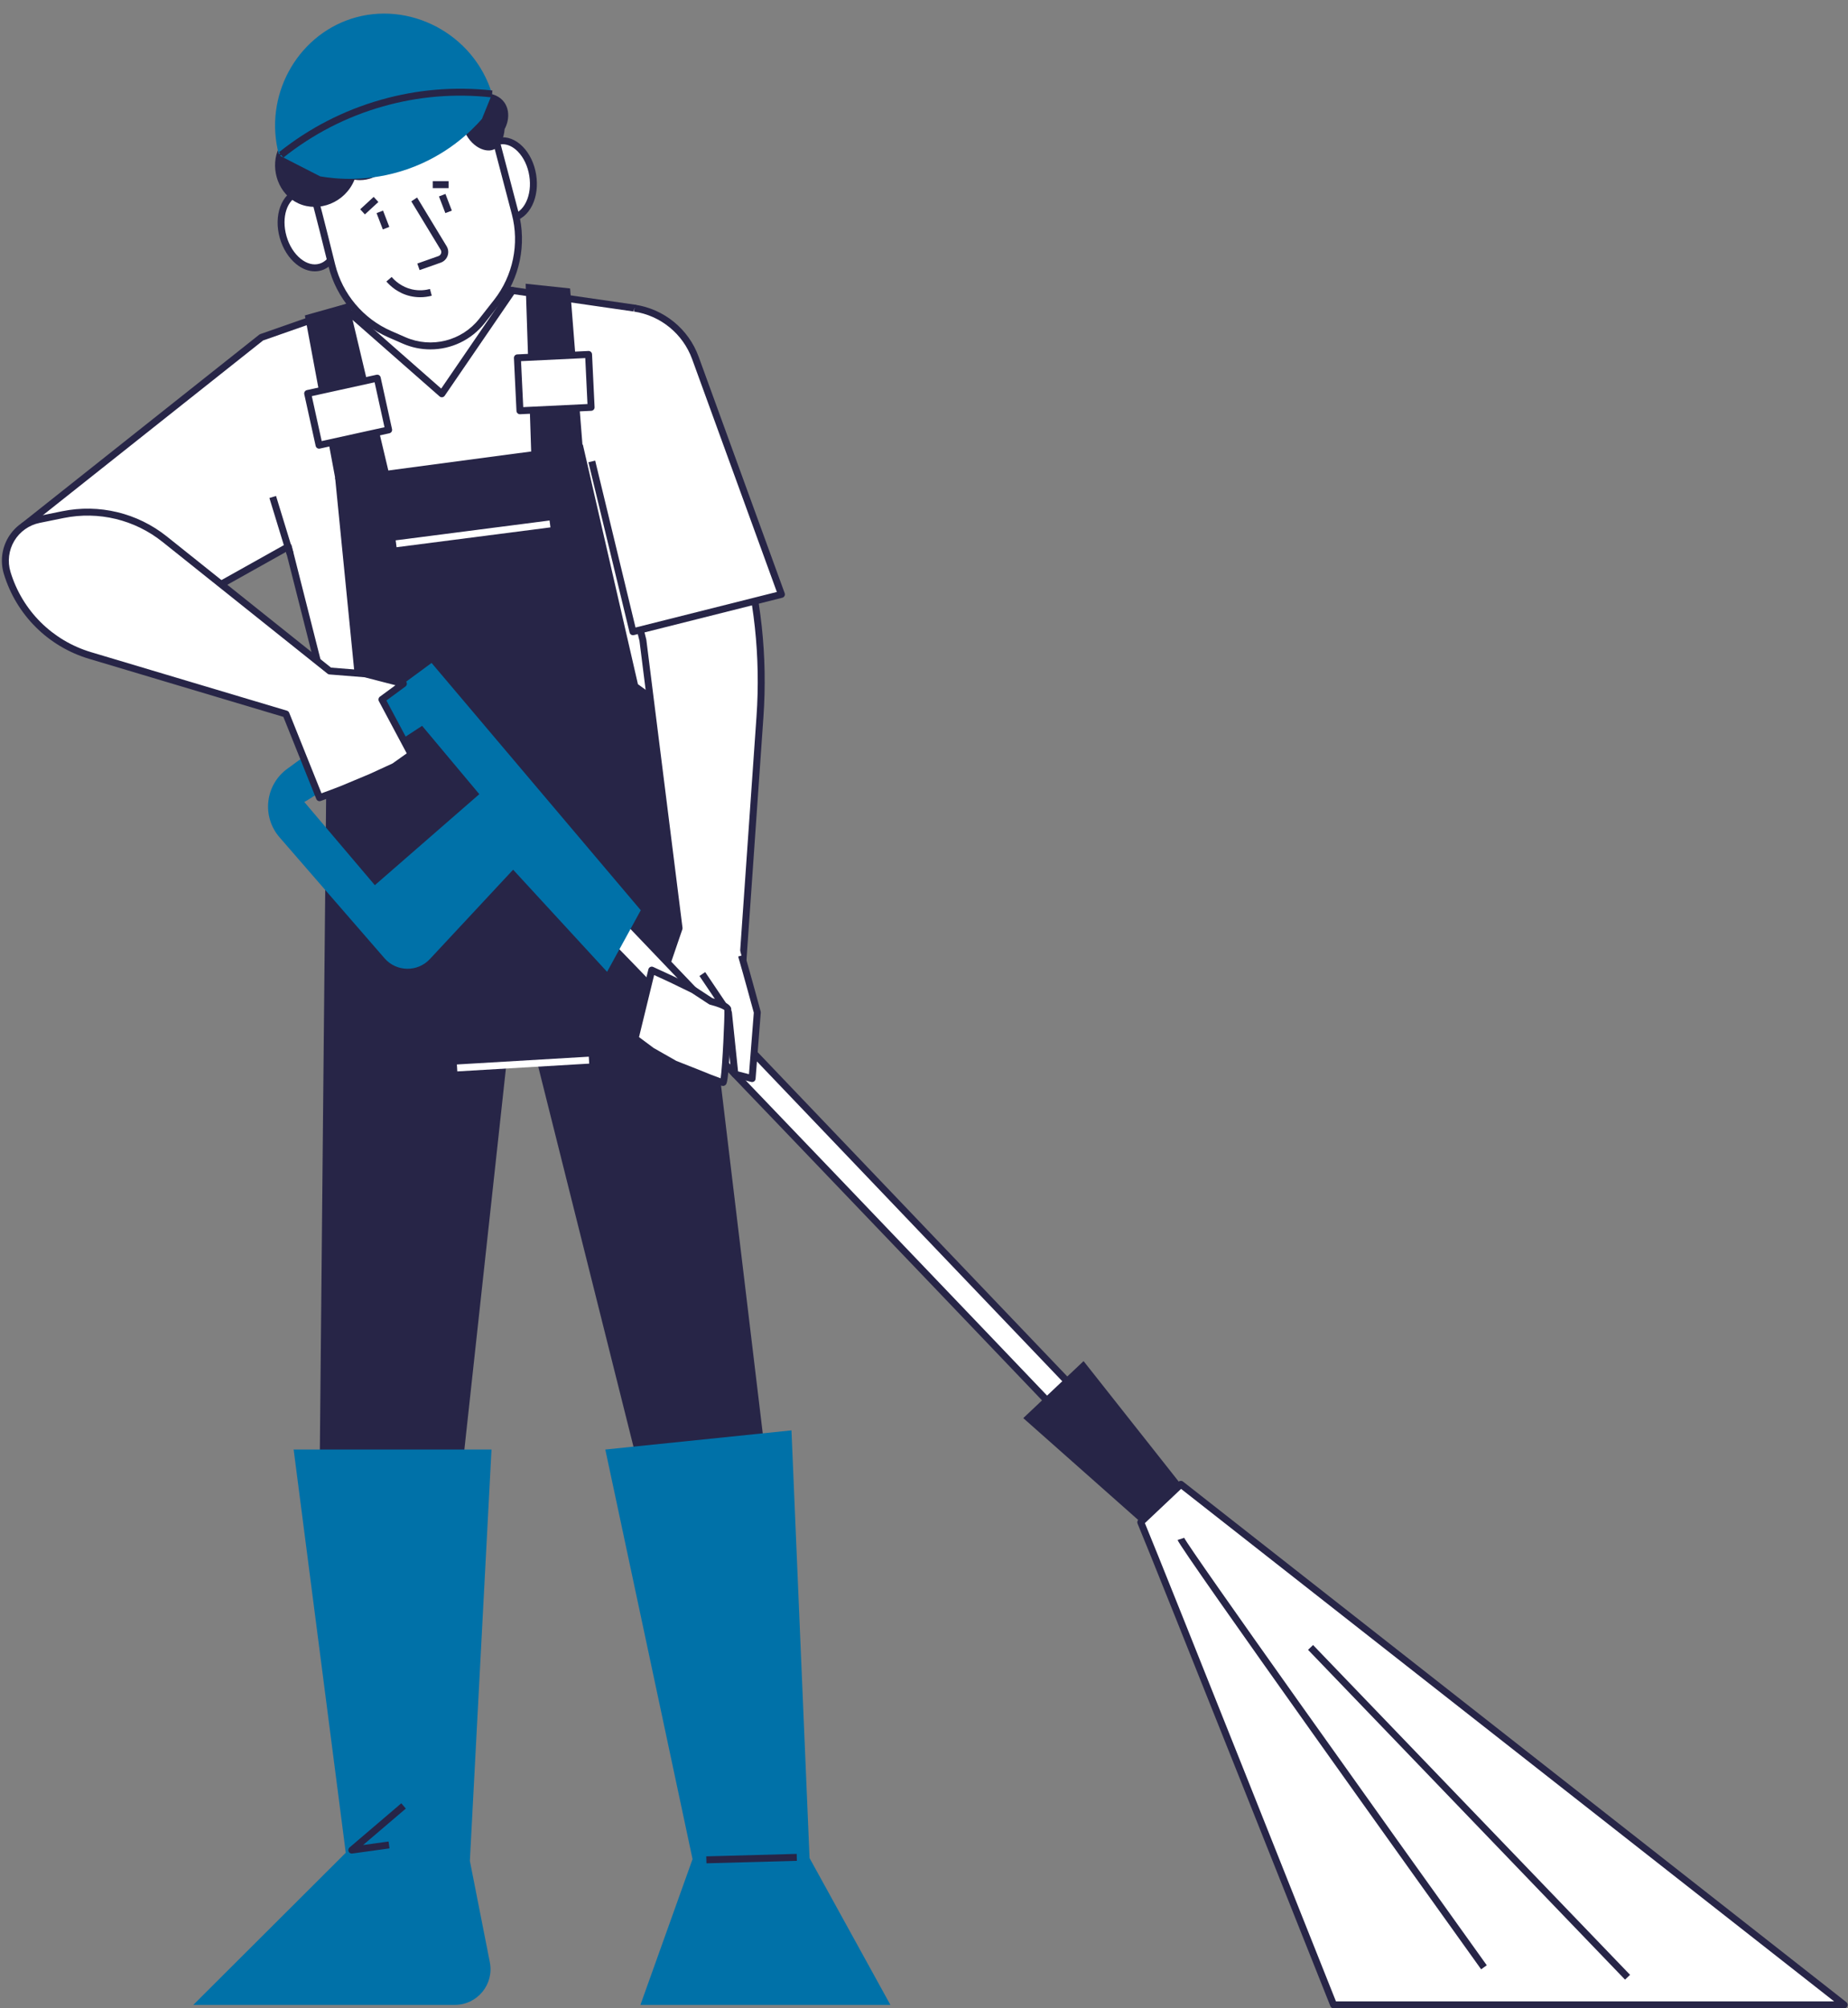 <?xml version="1.0" encoding="UTF-8" standalone="no"?><svg xmlns="http://www.w3.org/2000/svg" xmlns:xlink="http://www.w3.org/1999/xlink" fill="#000000" height="3275" preserveAspectRatio="xMidYMid meet" version="1" viewBox="476.1 461.8 3014.0 3275.0" width="3014" zoomAndPan="magnify"><rect x="476.1" y="461.8" width="3014.0" height="3275.0" fill="#808080" stroke="none"/><g><g id="change1_1"><path d="M1525.797 1281.471L1557.031 1813.495 1071.259 1845.884 946.344 1353.18 694.205 1494.289 515.477 1318.952 902.403 1011.982 1038.008 964.485 1176.513 915.991 1312.004 935.561 1510.915 964.263z" fill="#ffffff"/></g><g id="change2_1"><path d="M1071.255,1851.546c-2.573,0-4.845-1.745-5.485-4.271l-123.1-485.549 l-245.7,137.505c-2.194,1.228-4.935,0.86-6.731-0.9l-178.728-175.338 c-1.159-1.137-1.774-2.716-1.689-4.34c0.085-1.621,0.863-3.128,2.136-4.138l386.927-306.969 c0.494-0.394,1.052-0.701,1.648-0.909l274.109-95.99c0.859-0.303,1.778-0.387,2.681-0.261 l334.401,48.273c2.688,0.389,4.724,2.63,4.848,5.344l0.045,0.978l-5.846,0.279l-0.665,4.61 l-333.03-48.076l-271.9,95.218l-381.155,302.39l171.12,167.875l248.438-139.038 c1.538-0.86,3.384-0.953,5.002-0.261c1.617,0.697,2.819,2.104,3.251,3.811l123.755,488.133 l475.462-31.701l-30.905-526.416l-10.257-218.589l11.312-0.531l10.253,218.523l31.231,531.957 c0.182,3.103-2.173,5.775-5.275,5.981l-485.774,32.389 C1071.508,1851.542,1071.381,1851.546,1071.255,1851.546z" fill="#272547"/></g><g id="change1_2"><path d="M1312.004 935.561L1196.739 1103.94 1038.008 964.485 1176.513 915.991z" fill="#ffffff"/></g><g id="change2_2"><path d="M1196.739,1109.604c-1.368,0-2.699-0.495-3.737-1.409L1034.271,968.739 c-1.512-1.327-2.205-3.358-1.822-5.335c0.384-1.975,1.788-3.599,3.687-4.262l138.505-48.494 c0.859-0.303,1.778-0.387,2.681-0.261l135.491,19.569c1.935,0.281,3.59,1.539,4.375,3.329 c0.786,1.792,0.593,3.862-0.512,5.474l-115.266,168.382c-0.916,1.338-2.36,2.219-3.968,2.42 C1197.209,1109.589,1196.973,1109.604,1196.739,1109.604z M1049.026,966.626l146.651,128.844l106.52-155.606 l-125.12-18.071L1049.026,966.626z" fill="#272547"/></g><g id="change2_3"><path d="M997.233,2882.193c0-18.505,11.566-1201.699,11.566-1201.699l53.203-42.794 l-39.372-397.16l404.084-53.735l89.829,390.752l62.456,45.107l146.887,1224.831l-196.621,53.203 l-176.38-703.786l-51.182,2.579l-73.151,671.136L997.233,2882.193z" fill="#272547"/></g><g id="change1_3"><ellipse cx="980.93" cy="836.194" fill="#ffffff" rx="44.722" ry="63.613" transform="rotate(-15.984 980.922 836.18)"/></g><g id="change2_4"><path d="M989.49,904.266c-10.164,0-20.566-3.997-30.131-11.716 c-12.327-9.949-21.869-25.037-26.866-42.482c-10.518-36.72,2.653-72.818,29.361-80.469 c13.31-3.807,27.743-0.175,40.646,10.239c12.328,9.951,21.869,25.037,26.866,42.482l0,0 c10.518,36.722-2.653,72.82-29.36,80.471C996.561,903.777,993.04,904.266,989.49,904.266z M972.311,779.464c-2.496,0-4.951,0.338-7.338,1.022c-20.705,5.93-30.39,35.747-21.593,66.463 c4.361,15.225,12.561,28.29,23.091,36.788c9.954,8.034,20.754,10.931,30.416,8.166 c20.703-5.93,30.389-35.747,21.591-66.466c-4.361-15.225-12.561-28.288-23.091-36.786 C987.894,782.602,979.918,779.464,972.311,779.464z" fill="#272547"/></g><g id="change1_4"><ellipse cx="1300.768" cy="754.527" fill="#ffffff" rx="44.722" ry="63.613" transform="rotate(-9.176 1300.758 754.522)"/></g><g id="change2_5"><path d="M1305.741,823.403c-11.655,0-23.205-5.359-33.071-15.474 c-11.061-11.343-18.746-27.454-21.639-45.368c-6.092-37.709,11.265-71.991,38.691-76.421 c13.664-2.214,27.567,3.112,39.146,14.986c11.062,11.34,18.747,27.454,21.64,45.368 c2.894,17.914,0.672,35.625-6.255,49.874c-7.252,14.913-18.771,24.342-32.437,26.547 C1309.793,823.242,1307.765,823.403,1305.741,823.403z M1295.727,696.982 c-1.406,0-2.807,0.113-4.199,0.336c-21.262,3.435-34.414,31.893-29.319,63.438 c2.526,15.634,9.12,29.578,18.568,39.266c8.932,9.155,19.318,13.302,29.233,11.714 c9.922-1.601,18.465-8.819,24.058-20.323c5.918-12.168,7.786-27.481,5.261-43.114 c-2.526-15.634-9.121-29.578-18.568-39.266C1313.083,701.162,1304.334,696.982,1295.727,696.982z" fill="#272547"/></g><g id="change1_5"><path d="M964.849,703.173c6.586,8.781,33.542,114.784,52.456,191.474 c12.331,49.998,47.229,91.396,94.414,112.02l23.461,10.254c44.757,19.562,97.079,6.377,127.22-32.059 l24.156-30.804c31.95-40.743,42.995-94.09,29.849-144.169l-51.998-198.087L964.849,703.173z" fill="#ffffff"/></g><g id="change2_6"><path d="M1178.054,1031.563c-15.191,0-30.548-3.072-45.143-9.451l-23.461-10.254 c-48.475-21.188-84.977-64.499-97.643-115.855c-40.888-165.787-49.76-186.926-51.505-189.454 c-1.026-1.489-1.338-3.455-0.743-5.16c0.595-1.705,1.91-3.103,3.638-3.632l299.558-91.369 c1.471-0.449,3.066-0.279,4.412,0.473c1.345,0.75,2.327,2.015,2.717,3.506l51.999,198.087 c13.513,51.48,1.973,107.218-30.869,149.1l-24.156,30.805 C1244.947,1016.295,1211.914,1031.563,1178.054,1031.563z M972.726,706.69 c5.067,13.331,17.348,53.9,50.076,186.601c11.828,47.959,45.916,88.403,91.185,108.189l23.461,10.254 c42.392,18.531,91.946,6.045,120.496-30.365l24.156-30.805c30.67-39.111,41.447-91.162,28.828-139.235 l-50.503-192.392L972.726,706.69z" fill="#272547"/></g><g id="change2_7"><path d="M965.619,670.017c-5.743,2.656-27.993,13.748-37.011,38.553 c-10.967,30.167,1.552,69.853,33.927,84.817c33.581,15.521,76.593-1.07,91.756-38.553 c4.575,0.729,20.662,2.719,37.011-6.94c19.099-11.283,24.451-30.129,25.445-33.927 C1066.372,699.318,1015.996,684.668,965.619,670.017z" fill="#272547"/></g><g id="change2_8"><path d="M1230.479,666.548c8.515,31.326,34.758,45.211,50.119,39.324 c10.637-4.076,17.366-18.135,18.506-33.541c7.942-14.837,7.896-32.147-0.771-43.951 c-14.287-19.456-48.559-19.268-63.227-0.771C1222.766,643.169,1229.84,664.698,1230.479,666.548z" fill="#272547"/></g><g id="change3_1"><path d="M930.724,713.054c-24.638-94.393,28.892-191.484,117.85-220.53 c94.041-30.705,199.984,23.673,230.087,122.471C1162.682,647.682,1046.703,680.368,930.724,713.054z" fill="#0071a8"/></g><g id="change3_2"><path d="M932.849,715.896c30.994-24.97,86.828-63.462,166.164-85.973 c75.803-21.509,140.698-19.245,179.647-14.927c-5.523,13.586-11.045,27.172-16.568,40.757 c-16.986,19.401-56.781,59.592-122.021,82.118c-62.491,21.577-116.317,15.895-141.683,11.566 L932.849,715.896z" fill="#0071a8"/></g><g id="change2_9"><path d="M938.19,718.871l-7.06-8.852c49.519-39.496,105.484-68.275,166.338-85.543 c59.28-16.822,120.432-21.909,181.769-15.112l-1.247,11.254 c-59.864-6.625-119.564-1.67-177.429,14.753C1041.159,652.226,986.529,680.319,938.19,718.871z" fill="#272547"/></g><g id="change2_10"><path d="M973.33 976.129L1023.286 1244.054 1110.09 1231.755 1044.653 956.081z" fill="#272547"/></g><g id="change2_11"><path d="M1426.714 1195.329L1405.896 932.178 1333.416 924.468 1342.669 1205.905z" fill="#272547"/></g><g id="change2_12"><path d="M1094.986 806.321H1106.312V834.814H1094.986z" fill="#272547" transform="rotate(-21.003 1100.656 820.572)"/></g><g id="change2_13"><path d="M1196.866 779.125H1208.191V808.23H1196.866z" fill="#272547" transform="rotate(-20.955 1202.547 793.683)"/></g><g id="change2_14"><path d="M1160.463,902.242l-3.769-10.679l34.444-12.157c2.007-0.708,3.569-2.263,4.284-4.262 c0.714-1.995,0.494-4.18-0.604-5.996c-29.53-48.784-46.995-77.585-47.917-79.02l9.449-6.242 c0.69,1.037,16.892,27.751,48.155,79.399c2.871,4.745,3.446,10.456,1.579,15.676 c-1.87,5.222-5.945,9.279-11.179,11.126L1160.463,902.242z" fill="#272547"/></g><g id="change2_15"><path d="M1161.395,946.487c-5.478,0-10.937-0.617-16.246-1.856 c-20.116-4.685-32.989-16.928-38.873-23.809l8.609-7.361c4.98,5.826,15.869,16.189,32.834,20.142 c12.192,2.845,22.85,1.281,29.641-0.535l2.92,10.945 C1174.093,945.66,1167.731,946.487,1161.395,946.487z" fill="#272547"/></g><g id="change2_16"><path d="M1063.449 791.484H1093.326V802.809H1063.449z" fill="#272547" transform="rotate(-42.65 1078.384 797.147)"/></g><g id="change2_17"><path d="M1181.902 757.267H1207.733V768.592H1181.902z" fill="#272547"/></g><g id="change1_6"><path d="M1121.104 1326.697H1374.165V1338.022H1121.104z" fill="#ffffff" transform="rotate(-7.35 1247.613 1332.34)"/></g><g id="change2_18"><path d="M1098.619 1706.059H1508.842V1717.384H1098.619z" fill="#272547" transform="rotate(-3.56 1303.766 1711.729)"/></g><g id="change1_7"><path d="M1221.424 2191.248H1436.924V2202.575H1221.424z" fill="#ffffff" transform="rotate(-3.38 1329.275 2197.048)"/></g><g id="change3_3"><path d="M791.36,3731.132h426.554c36.656,0,64.183-33.481,57.097-69.445l-32.58-165.343 l35.276-670.823H955.017l85.01,657.571L791.36,3731.132z" fill="#0071a8"/></g><g id="change3_4"><path d="M1463.34 2825.52L1766.945 2794.292 1796.438 3491.717 1928.29 3731.132 1520.591 3731.132 1605.601 3493.452z" fill="#0071a8"/></g><g id="change1_8"><path d="M1673.84,1304.601l10.531,36.039c27.459,93.972,38.028,192.07,31.214,289.735 l-27.866,399.41l-13.879,179.272l-136.478-98.31l46.264-135.321l-58.986-469.576l-38.168-152.67 L1673.84,1304.601z" fill="#ffffff"/></g><g id="change2_19"><path d="M1673.841,2214.719c-1.169,0-2.33-0.361-3.311-1.068l-136.478-98.311 c-2.023-1.458-2.854-4.065-2.048-6.426l45.841-134.084l-58.781-467.94l-38.085-152.341 c-0.754-3.015,1.064-6.074,4.072-6.855l187.369-48.576c2.964-0.774,5.999,0.956,6.856,3.893 l10.532,36.039c27.736,94.92,38.31,193.069,31.428,291.718l-27.867,399.408l-13.882,179.317 c-0.158,2.039-1.406,3.835-3.261,4.698C1675.464,2214.545,1674.65,2214.719,1673.841,2214.719z M1544.078,2108.605l124.894,89.967l13.1-169.226l27.863-399.364 c6.789-97.308-3.641-194.124-31.001-287.754l-8.99-30.768l-176.619,45.789l36.806,147.225 c0.055,0.221,0.097,0.442,0.125,0.668l58.987,469.577c0.107,0.854,0.019,1.723-0.26,2.537 L1544.078,2108.605z" fill="#272547"/></g><g id="change1_9"><path d="M1510.915,964.263l0,0c45.491,6.83,83.604,37.993,99.335,81.221 l140.31,385.571l-242.113,60.914l-67.853-280.666L1510.915,964.263z" fill="#ffffff"/></g><g id="change2_20"><path d="M1508.446,1497.632c-1.024,0-2.037-0.279-2.929-0.816 c-1.293-0.781-2.221-2.046-2.576-3.515l-67.137-277.705l11.009-2.663l65.793,272.151l230.486-57.987 l-138.165-379.678c-15.033-41.312-51.379-71.029-94.854-77.554l1.681-11.201 c47.583,7.142,87.362,39.668,103.815,84.884l140.311,385.573c0.548,1.504,0.432,3.172-0.319,4.587 c-0.751,1.418-2.067,2.449-3.621,2.84l-242.114,60.914 C1509.372,1497.575,1508.909,1497.632,1508.446,1497.632z" fill="#272547"/></g><g id="change2_21"><path d="M929.544 1270.076H940.869V1367.829H929.544z" fill="#272547" transform="rotate(-17.022 935.208 1318.969)"/></g><g id="change1_10"><path d="M985.82 1089.95H1102.031V1176.309H985.82z" fill="#ffffff" transform="rotate(-12.415 1043.922 1133.126)"/></g><g id="change1_11"><path d="M1321.96 1042.527H1438.171V1128.886H1321.96z" fill="#ffffff" transform="rotate(-2.754 1379.983 1085.645)"/></g><g id="change2_22"><path d="M996.456,1193.455c-2.6,0-4.942-1.803-5.524-4.448l-18.567-84.338 c-0.672-3.052,1.259-6.074,4.312-6.746l113.494-24.986c1.472-0.321,3.004-0.049,4.267,0.759 c1.266,0.81,2.158,2.088,2.481,3.555l18.566,84.34c0.672,3.052-1.259,6.074-4.312,6.746 l-113.493,24.984C997.269,1193.411,996.86,1193.455,996.456,1193.455z M984.642,1107.766l16.131,73.278 l102.433-22.55l-16.131-73.278L984.642,1107.766z" fill="#272547"/></g><g id="change2_23"><path d="M1324.1,1137.291c-1.405,0-2.763-0.522-3.807-1.471 c-1.111-1.009-1.777-2.42-1.849-3.92l-4.148-86.26c-0.151-3.123,2.26-5.778,5.384-5.928 l116.078-5.583c1.502-0.068,2.967,0.453,4.079,1.464c1.112,1.009,1.777,2.42,1.849,3.919 l4.148,86.26c0.151,3.123-2.26,5.777-5.384,5.928l-116.078,5.583 C1324.282,1137.288,1324.191,1137.291,1324.1,1137.291z M1325.88,1050.752l3.604,74.948l104.766-5.039 l-3.604-74.948L1325.88,1050.752z" fill="#272547"/></g><g id="change2_24"><path d="M1049.856,3484.39c-2.205,0-4.241-1.29-5.164-3.344 c-1.03-2.294-0.422-4.995,1.491-6.627l84.431-72.02l7.35,8.618l-69.69,59.445l41.529-5.751 l1.553,11.219l-60.721,8.407C1050.374,3484.372,1050.114,3484.39,1049.856,3484.39z" fill="#272547"/></g><g id="change2_25"><path d="M1628.126 3486.922H1775.647V3498.247H1628.126z" fill="#272547" transform="rotate(-1.567 1702.156 3493.119)"/></g><g id="change1_12"><path d="M1449.461,1980.629c19.084,15.614,780.7,813.663,780.7,813.663l32.963-31.228 l-780.121-816.94L1449.461,1980.629z" fill="#ffffff"/></g><g id="change2_26"><path d="M2230.16,2799.955c-1.493,0-2.984-0.588-4.096-1.754 c-263.343-275.94-765.307-801.014-780.188-813.19c-1.228-1.004-1.978-2.477-2.068-4.059 c-0.09-1.584,0.488-3.132,1.594-4.269l33.541-34.504c1.072-1.104,2.546-1.769,4.085-1.716 c1.538,0.007,3.007,0.639,4.07,1.752l780.121,816.939c1.042,1.088,1.604,2.548,1.566,4.052 c-0.038,1.506-0.672,2.933-1.765,3.968l-32.964,31.228 C2232.96,2799.439,2231.558,2799.955,2230.16,2799.955z M1457.504,1980.478 c62.501,61.639,709.904,739.863,772.857,805.822l24.74-23.437l-772.136-808.576L1457.504,1980.478z" fill="#272547"/></g><g id="change2_27"><path d="M2402.054 2882.248L2336.627 2944.079 2144.998 2774.282 2243.349 2681.337z" fill="#272547"/></g><g id="change1_13"><path d="M2336.627,2944.079c30.071,71.709,314.533,787.052,314.533,787.052h832.746 L2402.054,2882.248L2336.627,2944.079z" fill="#ffffff"/></g><g id="change2_28"><path d="M3483.906,3736.795h-832.746c-2.32,0-4.404-1.416-5.262-3.57 c-2.844-7.153-284.785-716.114-314.493-786.957c-0.911-2.174-0.38-4.687,1.334-6.306l65.426-61.83 c2.04-1.929,5.183-2.066,7.384-0.338l1081.853,848.884c1.9,1.491,2.645,4.021,1.858,6.304 C3488.47,3735.264,3486.322,3736.795,3483.906,3736.795z M2655.003,3725.47h812.513l-1065.12-835.754 l-59.038,55.793C2378.634,3030.659,2633.534,3671.49,2655.003,3725.47z" fill="#272547"/></g><g id="change3_5"><path d="M1179.976,1542.857c0,0-145.798,107.451-235.265,172.547 c-36.195,26.319-42.061,77.961-12.73,111.755l171.234,197.258c19.388,22.333,53.862,22.945,74.02,1.291 l135.741-145.707l153.25,166.545l54.949-100.43L1179.976,1542.857z M1087.451,1905.256l-115.084-135.696 c3.85-0.77,192.185-124.144,192.185-124.144l93.295,111.415L1087.451,1905.256z" fill="#0071a8"/></g><g id="change1_14"><path d="M487.779,1395.935l0,0c19.604,64.778,70.405,115.397,135.253,134.769 l319.456,95.43l54.745,136.478c0,0,25.779-9.337,37.011-13.879 c47.035-19.662,47.035-19.662,47.035-19.662l37.782-17.349l27.758-19.662l-47.806-89.629 l35.011-25.742l-62.384-16.094l-57.83-4.626l-269.134-214.944 c-46.648-37.255-107.409-51.92-165.915-40.043l-39.01,7.919 C500.17,1316.935,476.079,1357.277,487.779,1395.935z" fill="#ffffff"/></g><g id="change2_29"><path d="M997.234,1768.277c-2.251,0-4.372-1.351-5.257-3.557l-53.727-133.944l-316.84-94.645 c-66.857-19.974-118.839-71.77-139.05-138.554c-6.037-19.949-3.371-41.652,7.314-59.547 c10.686-17.892,28.528-30.533,48.952-34.681l39.01-7.919c60.316-12.245,122.488,2.76,170.576,41.168 l267.78,213.863l56.101,4.488c0.325,0.026,0.648,0.08,0.963,0.162l62.385,16.094 c2.117,0.546,3.73,2.263,4.145,4.411c0.415,2.146-0.443,4.34-2.205,5.636l-31.063,22.838 l45.5,85.304c1.341,2.517,0.603,5.638-1.724,7.286l-27.758,19.662 c-0.286,0.203-0.591,0.378-0.909,0.524l-37.783,17.35l-47.213,19.741 c-11.261,4.552-36.211,13.597-37.267,13.979C998.525,1768.166,997.874,1768.277,997.234,1768.277z M493.197,1394.294c19.108,63.139,68.25,112.104,131.454,130.985l319.457,95.428 c1.654,0.493,2.993,1.716,3.635,3.318l52.703,131.39c8.094-2.96,23.702-8.708,31.676-11.931 l46.972-19.637l37.125-17.052l23.256-16.472l-45.458-85.227c-1.324-2.482-0.624-5.561,1.642-7.229 l25.402-18.675l-50.361-12.993l-57.34-4.588c-1.127-0.091-2.2-0.515-3.082-1.221l-269.134-214.944 c-45.464-36.308-104.243-50.493-161.255-38.916l-39.011,7.919 c-17.307,3.513-32.427,14.225-41.481,29.387C490.342,1359.001,488.082,1377.391,493.197,1394.294 L493.197,1394.294z" fill="#272547"/></g><g id="change1_15"><path d="M1677.309,1993.93c3.855,7.711,33.927,118.744,33.927,118.744l-8.482,107.948 l-28.134-7.224l-10.419-99.953l-49.348-73.251L1677.309,1993.93z" fill="#ffffff"/></g><g id="change2_30"><path d="M1702.755,2226.285c-0.471,0-0.943-0.057-1.409-0.177l-28.134-7.226 c-2.293-0.591-3.977-2.544-4.223-4.899l-10.273-98.545l-41.86-62.139l9.392-6.326l42.65,63.309 c0.519,0.768,0.839,1.652,0.936,2.577l10.011,96.032l17.794,4.572l7.877-100.255 c-2.068-7.624-16.148-59.427-25.477-91.639l10.878-3.15c10.065,34.756,25.63,92.197,25.786,92.774 c0.169,0.626,0.23,1.276,0.179,1.924l-8.482,107.95c-0.13,1.666-0.992,3.189-2.352,4.163 C1705.077,2225.923,1703.924,2226.285,1702.755,2226.285z" fill="#272547"/></g><g id="change1_16"><path d="M1539.097,2043.752l32.385,14.948l35.466,17.22l28.661,18.781 c0,0,26.28,6.408,27.437,12.576s-3.878,119.456-7.711,119.707s-40.481-15.036-40.481-15.036 l-38.168-15.036l-37.589-21.397l-27.18-20.24L1539.097,2043.752z" fill="#ffffff"/></g><g id="change2_31"><path d="M1655.272,2232.651c-1.868,0-7.96-1.029-42.598-15.477l-38.064-14.994 c-0.25-0.1-0.492-0.215-0.726-0.347l-37.589-21.396c-0.201-0.115-0.395-0.241-0.581-0.38 l-27.18-20.241c-1.823-1.358-2.658-3.674-2.119-5.881l27.18-111.522 c0.4-1.646,1.515-3.024,3.039-3.76c1.526-0.732,3.298-0.752,4.834-0.04l32.385,14.946 l35.567,17.268c0.217,0.106,0.427,0.226,0.629,0.358l27.851,18.248 c19.184,4.778,29.515,10.429,30.708,16.802c0.961,5.118-1.023,47.204-1.793,61.542 c-3.106,57.799-5.394,60.748-6.761,62.509c-1.088,1.402-2.633,2.236-4.351,2.349 C1655.585,2232.643,1655.446,2232.651,1655.272,2232.651z M1655.557,2221.342L1655.557,2221.342 L1655.557,2221.342z M1579.137,2191.791l37.793,14.888c12.923,5.39,27.318,11.062,34.505,13.479 c3.071-20.398,6.645-100.558,6.083-111.219c-2.55-2.281-13-6.235-23.251-8.739 c-0.626-0.153-1.222-0.411-1.761-0.765l-28.358-18.58l-35.138-17.062l-26.039-12.017l-24.664,101.197 l23.894,17.795L1579.137,2191.791z M1657.86,2109.295L1657.86,2109.295L1657.86,2109.295z" fill="#272547"/></g><g id="change2_32"><path d="M2891.754,3673.13c-81.783-114.168-490.008-684.475-495.087-700.131l10.772-3.495 c-0.022-0.071-0.051-0.164-0.1-0.268c7.894,17.518,326.34,463.777,493.62,697.297 L2891.754,3673.13z" fill="#272547"/></g><g id="change2_33"><path d="M2866.407 3044.112H2877.733V3790.122H2866.407z" fill="#272547" transform="rotate(-43.869 2872.09 3417.138)"/></g></g></svg>